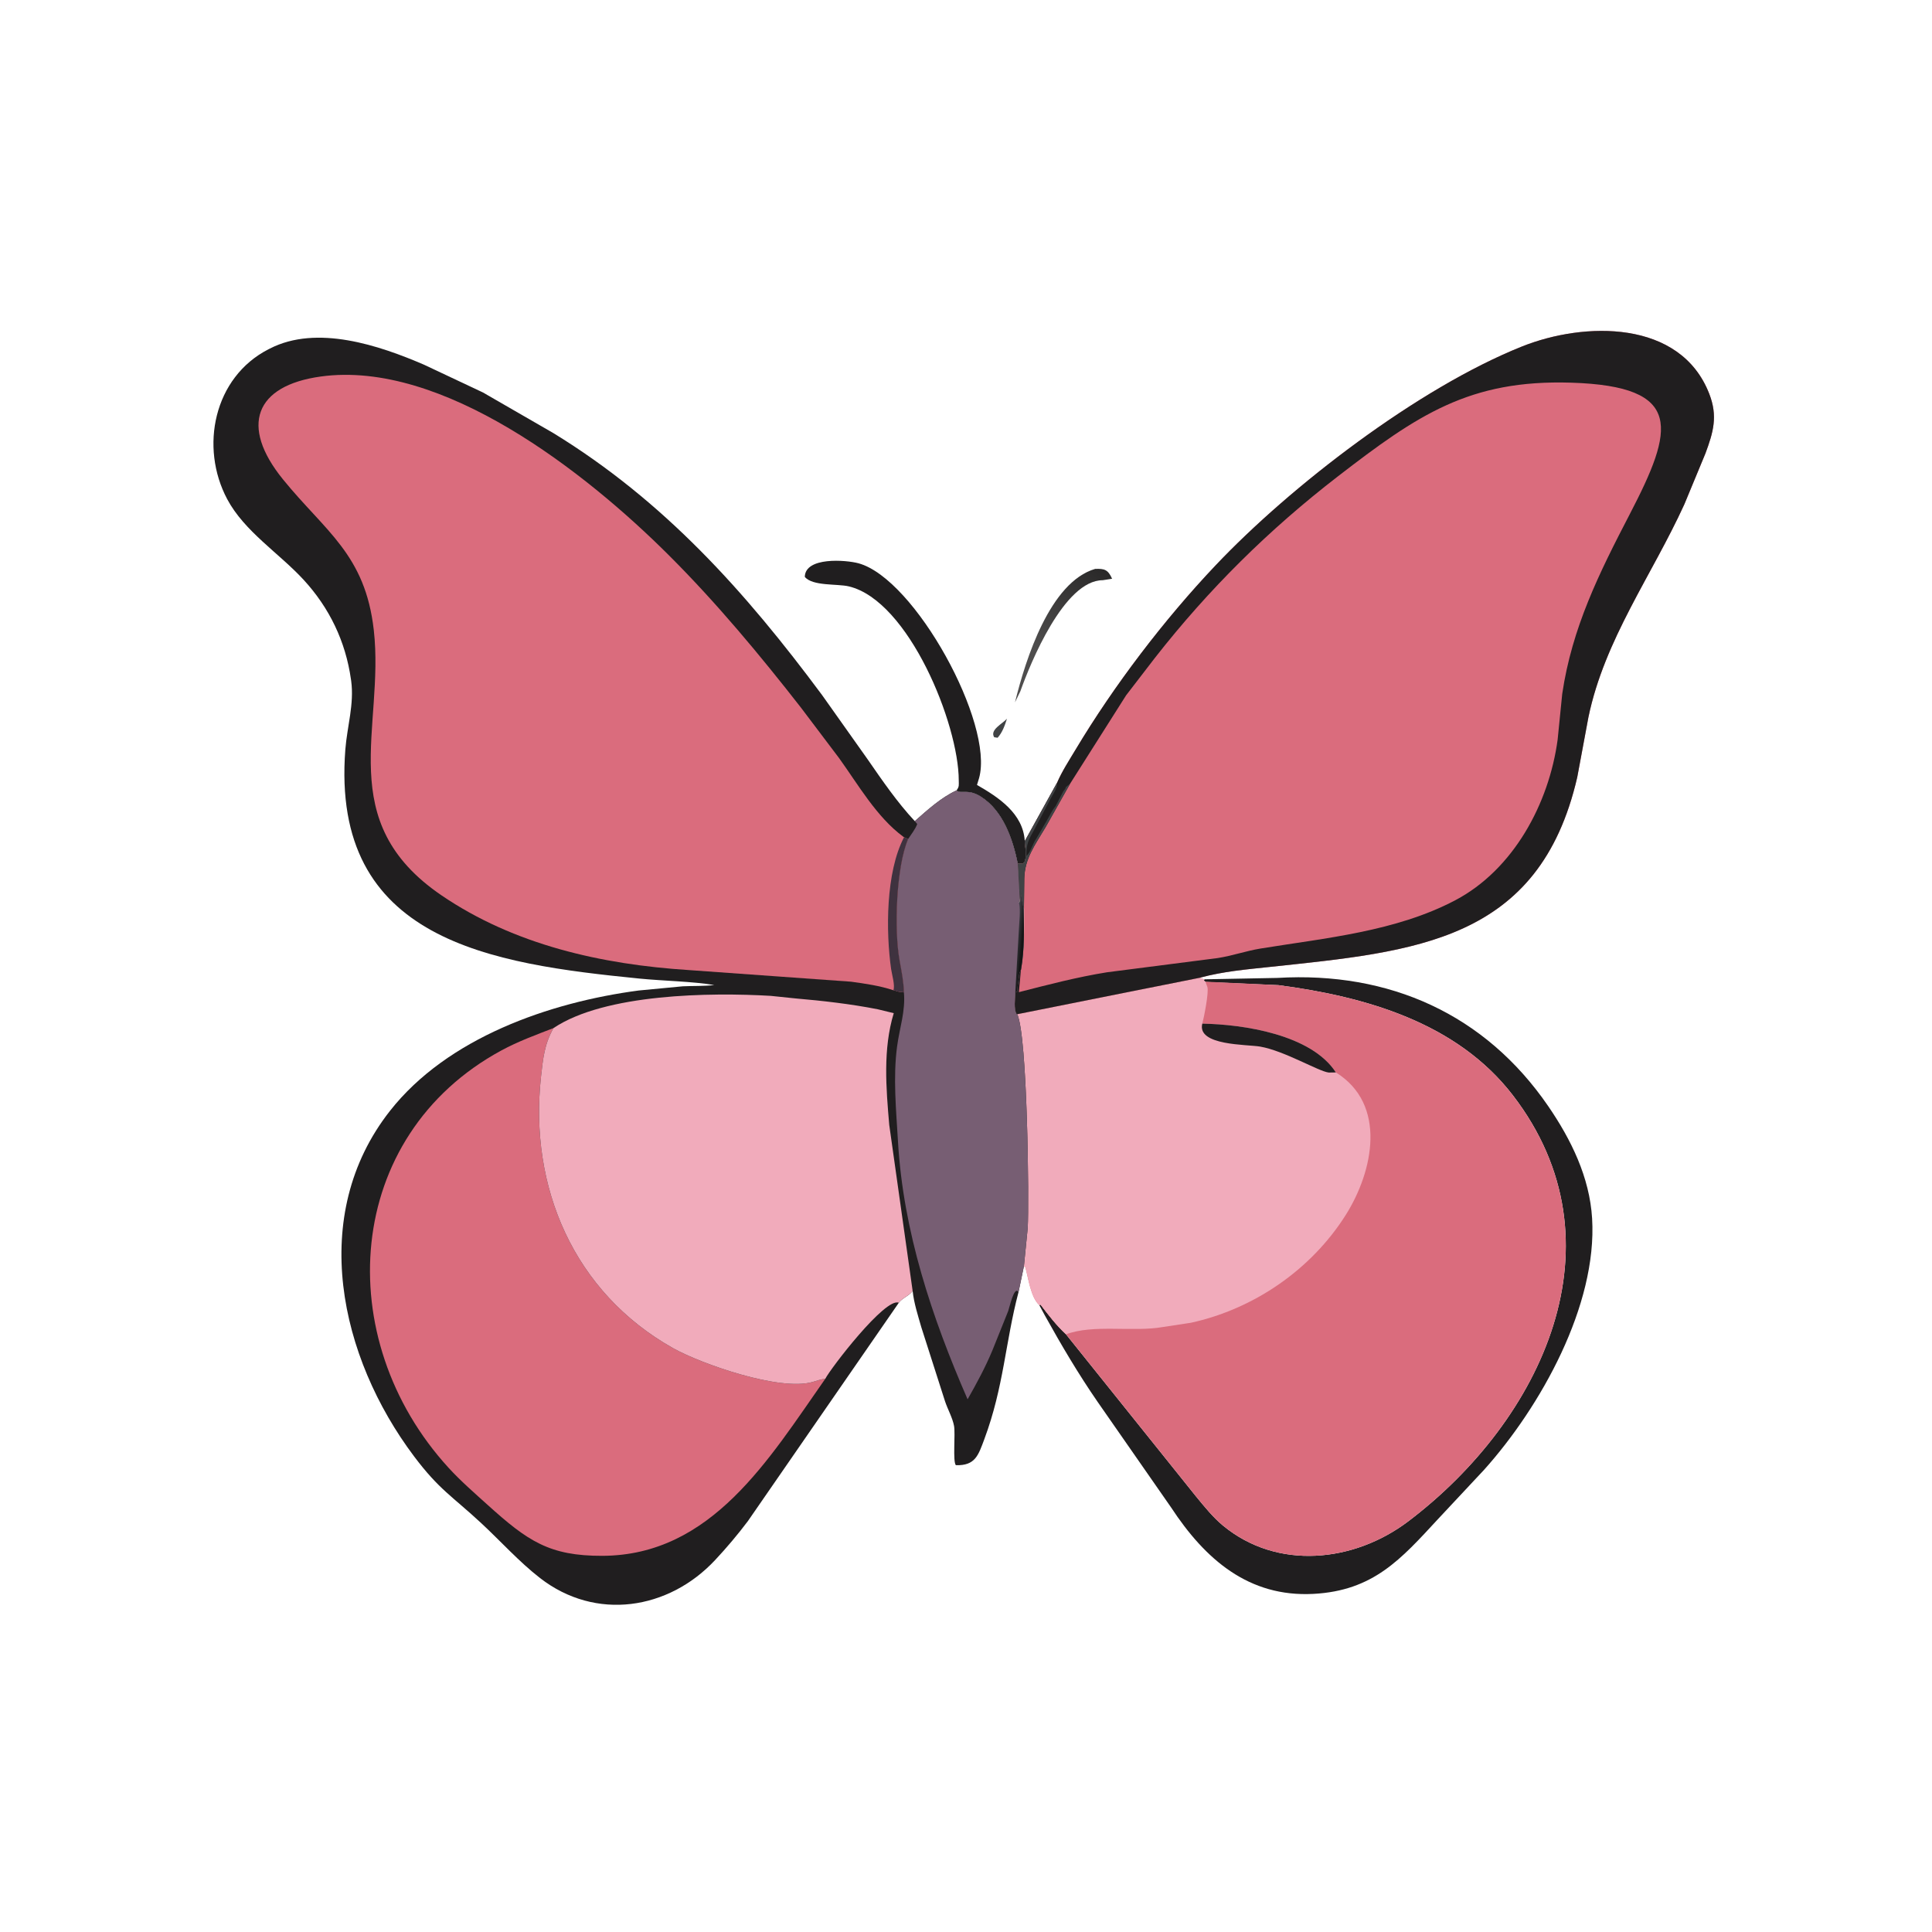 <svg version="1.1" xmlns="http://www.w3.org/2000/svg" style="display: block;" viewBox="0 0 2048 2048" width="640" height="640">
<defs>
	<linearGradient id="Gradient1" gradientUnits="userSpaceOnUse" x1="1164.45" y1="601.206" x2="1100.51" y2="688.569">
		<stop class="stop0" offset="0" stop-opacity="1" stop-color="rgb(42,41,41)"/>
		<stop class="stop1" offset="1" stop-opacity="1" stop-color="rgb(78,77,77)"/>
	</linearGradient>
	<linearGradient id="Gradient2" gradientUnits="userSpaceOnUse" x1="1083.67" y1="995.838" x2="1077.01" y2="995.225">
		<stop class="stop0" offset="0" stop-opacity="1" stop-color="rgb(19,20,20)"/>
		<stop class="stop1" offset="1" stop-opacity="1" stop-color="rgb(65,65,73)"/>
	</linearGradient>
</defs>
<path transform="translate(0,0)" fill="rgb(64,67,69)" d="M 1067.43 761.865 C 1065.19 768.907 1062.55 776.529 1057.5 782.049 L 1053.9 781.5 C 1048.91 773.714 1062.53 767.332 1067.43 761.865 z"/>
<path transform="translate(0,0)" fill="url(#Gradient1)" d="M 1160.85 603.069 C 1170.78 602.637 1174.57 603.823 1178.86 613.5 L 1169 615.046 C 1128.03 615.086 1092.31 702.729 1081.63 732.754 L 1075.93 744.5 C 1087.38 697.962 1113.24 617.069 1160.85 603.069 z"/>
<path transform="translate(0,0)" fill="rgb(32,30,31)" d="M 1013.9 837.902 C 1017.01 833.849 1016.33 832.289 1016.32 827.186 C 1016.22 767.518 963.407 636.885 899.877 621.61 C 887.472 618.627 861.387 621.546 853.127 611.5 C 853.547 590.099 896.77 593.495 910.044 597.109 C 969.873 613.401 1054.14 767.189 1037.84 824.907 L 1035.65 832.06 C 1058.21 845.055 1084.55 862.085 1086.31 891.639 L 1086.38 892.703 C 1086.79 897.592 1089.63 914.643 1083.5 915.695 L 1078.83 915.485 C 1073.69 889.479 1063.22 859.236 1039.63 844.432 C 1025.67 835.666 1018.91 842.207 1013.9 837.902 z"/>
<path transform="translate(0,0)" fill="rgb(32,30,31)" d="M 1276.74 1038.12 L 1354.11 1036.63 C 1473.08 1029.58 1574.44 1075.31 1641.15 1172.53 C 1665.51 1208.03 1685.05 1247.92 1687.7 1291.55 C 1693.29 1383.78 1632.98 1491.4 1573.16 1558.09 L 1524.36 1610.28 C 1485.14 1652.67 1455.93 1686.26 1392.17 1689.59 C 1323.59 1693.17 1277.53 1652.96 1241.44 1598 L 1163.59 1486.14 C 1143.28 1456.72 1125.22 1426.15 1107.87 1394.91 L 1101.6 1383.33 L 1103.06 1382.96 C 1111.28 1393.87 1120.01 1405.1 1130.02 1414.43 L 1268.01 1586.48 C 1276.65 1596.98 1285.89 1608.49 1296.38 1617.16 C 1354.02 1664.79 1435.24 1656.29 1492.88 1612.64 C 1635.15 1504.9 1723.43 1316.81 1603.77 1161.15 C 1544.43 1083.95 1447.3 1056.41 1355.29 1044.31 L 1277.82 1040.92 C 1277.21 1040.34 1276.7 1039.84 1276.16 1039.42 L 1276.74 1038.12 z"/>
<path transform="translate(0,0)" fill="rgb(218,108,125)" d="M 1078.31 1075.09 L 1271.95 1036.41 C 1273.69 1037.27 1274.79 1037.79 1276.74 1038.12 L 1276.16 1039.42 C 1276.7 1039.84 1277.21 1040.34 1277.82 1040.64 L 1355.29 1044.31 C 1447.3 1056.41 1544.43 1083.95 1603.77 1161.15 C 1723.43 1316.81 1635.15 1504.9 1492.88 1612.64 C 1435.24 1656.29 1354.02 1664.79 1296.38 1617.16 C 1285.89 1608.49 1276.65 1596.98 1268.01 1586.48 L 1130.02 1414.43 C 1120.01 1405.1 1111.28 1393.87 1103.06 1382.96 L 1101.6 1383.33 C 1092.43 1374.95 1090.09 1354.29 1086.81 1343 L 1085.36 1342.37 L 1089.42 1301.68 C 1090.93 1273.92 1089.24 1098.17 1078.31 1075.09 z"/>
<path transform="translate(0,0)" fill="rgb(241,171,187)" d="M 1078.31 1075.09 L 1271.95 1036.41 C 1273.69 1037.27 1274.79 1037.79 1276.74 1038.12 L 1276.16 1039.42 C 1276.7 1039.84 1277.21 1040.34 1277.82 1040.64 L 1279.84 1046.18 C 1281.71 1051.62 1276.05 1079.44 1274.49 1085.11 C 1318.05 1085.82 1390.11 1096.64 1416.08 1136.83 C 1470.5 1170.55 1455.9 1241.46 1426.5 1287.98 C 1389.9 1345.9 1329.11 1387.69 1262.2 1402.22 L 1233.1 1406.63 C 1201.37 1412.37 1159.1 1403.45 1130.02 1414.43 C 1120.01 1405.1 1111.28 1393.87 1103.06 1382.96 L 1101.6 1383.33 C 1092.43 1374.95 1090.09 1354.29 1086.81 1343 L 1085.36 1342.37 L 1089.42 1301.68 C 1090.93 1273.92 1089.24 1098.17 1078.31 1075.09 z"/>
<path transform="translate(0,0)" fill="rgb(32,30,31)" d="M 1274.49 1085.11 C 1318.05 1085.82 1390.11 1096.64 1416.08 1136.83 L 1408.5 1136.94 C 1397.9 1135.77 1361.44 1113.86 1335.76 1109.42 C 1321.91 1107.02 1268.59 1108.57 1274.49 1085.11 z"/>
<path transform="translate(0,0)" fill="rgb(218,108,125)" d="M 1120.53 829.776 C 1125.64 817.809 1133.4 805.907 1140.11 794.71 C 1181 726.477 1233.93 657.028 1288.52 599.383 C 1368.28 515.163 1503.11 411.436 1613.22 367.349 C 1679.39 340.855 1781.31 338.611 1811.9 417.5 C 1821.1 441.243 1816.25 457.929 1807.8 480.737 L 1785.49 534.569 C 1751.11 609.912 1700.92 677.798 1683.8 760.233 L 1671.95 823.892 C 1631.67 998.639 1499.68 1008.58 1346.5 1024.94 C 1320.88 1027.68 1296.88 1029.67 1271.95 1036.41 L 1078.31 1075.09 L 1077.66 1075.04 C 1074.38 1069.98 1076.07 1058.2 1076.24 1052.01 L 1078.5 1051 C 1078.35 1045.9 1079.39 1041.64 1079.88 1036.66 L 1080 1035.5 C 1080.15 1032.29 1080.91 1030.54 1082.28 1027.67 C 1086.11 1006.3 1085.54 984.863 1085.54 963.244 L 1084.58 960.534 C 1079.6 937.26 1084.81 938.094 1081.27 955.923 L 1080.99 957.29 C 1081.29 953.322 1080.67 948.469 1080.56 944.291 L 1079.04 915.485 L 1083.5 915.695 C 1089.63 914.643 1086.79 897.592 1086.38 892.703 L 1086.31 891.639 L 1120.53 829.776 z"/>
<path transform="translate(0,0)" fill="rgb(32,30,31)" d="M 1120.53 829.776 C 1125.64 817.809 1133.4 805.907 1140.11 794.71 C 1181 726.477 1233.93 657.028 1288.52 599.383 C 1368.28 515.163 1503.11 411.436 1613.22 367.349 C 1679.39 340.855 1781.31 338.611 1811.9 417.5 C 1821.1 441.243 1816.25 457.929 1807.8 480.737 L 1785.49 534.569 C 1751.11 609.912 1700.92 677.798 1683.8 760.233 L 1671.95 823.892 C 1631.67 998.639 1499.68 1008.58 1346.5 1024.94 C 1320.88 1027.68 1296.88 1029.67 1271.95 1036.41 L 1078.31 1075.09 L 1077.66 1075.04 C 1074.38 1069.98 1076.07 1058.2 1076.24 1052.01 L 1078.5 1051 C 1078.35 1045.9 1079.39 1041.64 1079.88 1036.66 L 1080 1035.5 C 1080.15 1032.29 1080.91 1030.54 1082.28 1027.67 L 1080.06 1051.73 C 1111 1043.8 1141.94 1035.71 1173.5 1030.65 L 1290.81 1015.58 C 1306.32 1013.21 1320.87 1007.99 1336.31 1005.48 C 1405.44 994.243 1479.28 987.539 1542.28 954.517 C 1604.44 921.935 1642.07 851.591 1651.16 784.019 L 1656.03 735.5 C 1666.37 665.366 1695.21 607.425 1727.54 545.197 C 1774.32 455.144 1785.94 409.413 1665.53 405.644 C 1557.78 402.272 1502.76 439.717 1418.32 504.892 C 1345.02 561.474 1281.42 624.361 1224.3 697.324 L 1193.75 737.028 L 1134.35 830.751 L 1108.45 876.704 C 1097.74 894.918 1086.22 909.692 1085.79 931.256 L 1085.4 963.244 L 1084.58 960.534 C 1079.6 937.26 1084.81 938.094 1081.27 955.923 L 1080.99 957.29 C 1081.29 953.322 1080.67 948.469 1080.56 944.291 L 1079.04 915.485 L 1083.5 915.695 C 1089.63 914.643 1086.79 897.592 1086.38 892.703 L 1086.31 891.639 L 1120.53 829.776 z"/>
<path transform="translate(0,0)" fill="rgb(64,67,69)" d="M 1120.53 829.776 C 1120.79 835.644 1116.66 840.964 1113.91 846.177 L 1096.61 878.953 C 1090.28 890.238 1087.77 894.636 1088 907.5 C 1092.99 902.61 1094.42 894.714 1098.51 889 L 1105.24 877.503 C 1106.35 875.291 1107.8 873.178 1109.01 871.005 L 1114.01 862.005 C 1115.26 859.683 1117.29 856.528 1119 854.5 L 1127.01 839.005 C 1128.43 837.221 1129.32 836.339 1130.01 834.15 L 1134.35 830.751 L 1108.45 876.704 C 1097.74 894.918 1086.22 909.692 1085.79 931.256 L 1085.4 963.244 L 1084.58 960.534 C 1079.6 937.26 1084.81 938.094 1081.27 955.923 L 1080.99 957.29 C 1081.29 953.322 1080.67 948.469 1080.56 944.291 L 1079.04 915.485 L 1083.5 915.695 C 1089.63 914.643 1086.79 897.592 1086.38 892.703 L 1086.31 891.639 L 1120.53 829.776 z"/>
<path transform="translate(0,0)" fill="rgb(32,30,31)" d="M 952.78 1380.97 L 792.738 1612.51 C 781.926 1626.86 770.322 1640.6 758.059 1653.72 C 708.696 1706.56 631.483 1718.6 572.467 1672.8 C 550.3 1655.6 530.848 1633.85 510.272 1614.73 C 479.208 1585.86 465.572 1579.24 438.904 1543.76 C 359.935 1438.7 326.269 1288.42 413.405 1177.55 C 474.131 1100.29 582.074 1062.52 677.073 1049.97 L 723.845 1045.52 C 734.994 1044.98 746.066 1045.47 757.189 1044.19 C 734.704 1040.36 702.18 1039.76 677.834 1037.33 C 521.202 1021.68 350.313 997.632 366.073 794.5 C 367.956 770.228 375.606 746.379 372.252 721.686 L 372.003 720 C 366.313 679.898 349.203 644.314 321.747 614.5 C 295.845 586.374 259.036 563.32 240.848 529.12 C 211.53 473.992 226.558 400.008 284.537 370.271 L 286.068 369.5 C 336.012 343.865 402.019 366.126 449.542 386.629 L 512 416.065 L 586.536 459.065 C 703.884 530.951 789.899 626.917 871.5 736.883 L 919.461 804.541 C 934.996 826.995 951.045 850.459 969.715 870.439 C 982.979 858.761 997.668 845.327 1013.9 837.902 C 1018.91 842.207 1025.67 835.666 1039.63 844.432 C 1063.22 859.236 1073.69 889.479 1078.83 915.485 L 1080.56 944.291 C 1080.67 948.469 1081.29 953.322 1079.84 957.29 L 1081.27 955.923 C 1084.81 938.094 1079.6 937.26 1084.58 960.534 L 1085.1 963.244 C 1085.54 984.863 1086.11 1006.3 1082.35 1027.67 C 1080.91 1030.54 1080.15 1032.29 1080 1035.5 L 1079.88 1036.66 C 1079.39 1041.64 1078.35 1045.9 1078.5 1051 L 1076.24 1052.01 C 1076.07 1058.2 1074.38 1069.98 1077.66 1075.04 L 1078.31 1075.09 C 1089.24 1098.17 1090.93 1273.92 1089.42 1301.68 L 1085.36 1342.37 L 1079.65 1369.77 C 1065.61 1422.96 1064.14 1470 1043.45 1525.53 C 1037.03 1542.74 1033.84 1553.77 1013.24 1553.17 C 1009.81 1549.13 1012.89 1519.93 1011.32 1511.5 C 1009.73 1502.93 1004.55 1493.83 1001.76 1485.4 L 976.681 1407.08 C 973.076 1394.44 968.836 1381.56 967.442 1368.46 C 963.522 1373.85 956.421 1375.9 952.78 1380.97 z"/>
<path transform="translate(0,0)" fill="rgb(119,94,115)" d="M 969.715 870.439 C 982.979 858.761 997.668 845.327 1013.9 837.902 C 1018.91 842.207 1025.67 835.666 1039.63 844.432 C 1063.22 859.236 1073.69 889.479 1078.83 915.485 L 1080.56 944.291 C 1080.67 948.469 1081.29 953.322 1079.84 957.29 L 1081.27 955.923 C 1084.81 938.094 1079.6 937.26 1084.58 960.534 L 1085.1 963.244 C 1085.54 984.863 1086.11 1006.3 1082.35 1027.67 C 1080.91 1030.54 1080.15 1032.29 1080 1035.5 L 1079.88 1036.66 C 1079.39 1041.64 1078.35 1045.9 1078.5 1051 L 1076.24 1052.01 C 1076.07 1058.2 1074.38 1069.98 1077.66 1075.04 L 1078.31 1075.09 C 1089.24 1098.17 1090.93 1273.92 1089.42 1301.68 L 1085.36 1342.37 L 1079.65 1369.77 C 1075.15 1362.09 1069.97 1386.6 1068.7 1389.83 L 1052.17 1431.01 C 1044.58 1449.33 1035.46 1466.14 1025.69 1483.34 C 987.734 1396.25 957.403 1305.25 951.896 1210 C 949.981 1176.89 946.547 1142.13 950.973 1109.09 C 953.585 1089.59 960.005 1071.79 958.171 1052 C 958.093 1041.51 955.567 1028.91 953.675 1018.57 C 947.496 984.785 950.205 918.35 962.671 889.356 C 965.858 884.51 970.324 878.92 972.292 873.5 L 969.715 870.439 z"/>
<path transform="translate(0,0)" fill="url(#Gradient2)" d="M 1080.28 957.29 L 1081.27 955.923 C 1084.81 938.094 1079.6 937.26 1084.58 960.534 L 1085.1 963.244 C 1085.54 984.863 1086.11 1006.3 1082.35 1027.67 C 1080.91 1030.54 1080.15 1032.29 1080 1035.5 L 1079.88 1036.66 C 1079.39 1041.64 1078.35 1045.9 1078.5 1051 L 1076.24 1052.01 L 1080.02 985.592 C 1080.42 976.983 1081.92 965.679 1080.28 957.29 z"/>
<path transform="translate(0,0)" fill="rgb(218,108,125)" d="M 874.848 1461.57 C 815.311 1546.33 754.489 1648.83 638.537 1649.24 C 582.37 1649.43 559.313 1633.52 517 1595.33 C 502.903 1582.6 488.375 1570 475.544 1555.97 C 350.15 1418.94 364.189 1204.13 531.524 1113.49 C 549.024 1104.01 568.19 1096.94 586.762 1089.79 C 577.094 1106.73 575.583 1122.37 573.499 1141.3 C 560.637 1258.11 608.137 1370.11 713.804 1429.28 C 742.835 1445.53 826.589 1475.18 861.558 1464.9 C 866.141 1463.55 870.052 1462.06 874.848 1461.57 z"/>
<path transform="translate(0,0)" fill="rgb(241,171,187)" d="M 586.762 1089.79 C 641.302 1053.27 753.18 1051.91 816.991 1055.65 L 843.038 1058.35 C 872.198 1060.87 901.716 1064.22 930.446 1069.87 L 947.418 1074 C 935.832 1112.05 939.274 1153.45 942.642 1192.5 L 967.442 1368.46 C 963.522 1373.85 956.421 1375.9 952.78 1380.97 C 938.523 1374.67 880.024 1451.17 874.848 1461.57 C 870.052 1462.06 866.141 1463.55 861.558 1464.9 C 826.589 1475.18 742.835 1445.53 713.804 1429.28 C 608.137 1370.11 560.637 1258.11 573.499 1141.3 C 575.583 1122.37 577.094 1106.73 586.762 1089.79 z"/>
<path transform="translate(0,0)" fill="rgb(218,108,125)" d="M 946.987 1049.68 C 932.375 1044.87 917.383 1042.74 902.193 1040.64 L 729.936 1028.3 C 637.936 1022.41 545.195 1001.69 468 949.1 C 352.765 870.595 407.88 771.708 396.254 668.1 C 387.215 587.546 344.77 563.402 299.85 507.998 C 254.023 451.476 270.225 408.742 340.036 399.119 C 468.634 381.393 620.457 500.155 709.091 588.658 C 759.503 638.997 805.208 693.946 849 750.05 L 889.421 803.565 C 909.444 831.341 929.308 866.151 957.226 886.723 L 958.333 887.525 L 962.671 889.356 C 950.205 918.35 947.496 984.785 953.675 1018.57 C 955.567 1028.91 958.093 1041.51 958.171 1052 L 955.5 1051.51 C 952.374 1051.83 949.967 1050.17 946.987 1049.68 z"/>
<path transform="translate(0,0)" fill="rgb(63,50,63)" d="M 958.333 887.525 L 962.671 889.356 C 950.205 918.35 947.496 984.785 953.675 1018.57 C 955.567 1028.91 958.093 1041.51 958.171 1052 L 955.5 1051.51 C 952.374 1051.83 949.967 1050.17 946.987 1049.68 C 949.096 1045.24 945.335 1032.36 944.612 1027.24 C 939.005 987.576 938.83 924.658 958.333 887.525 z"/>
</svg>